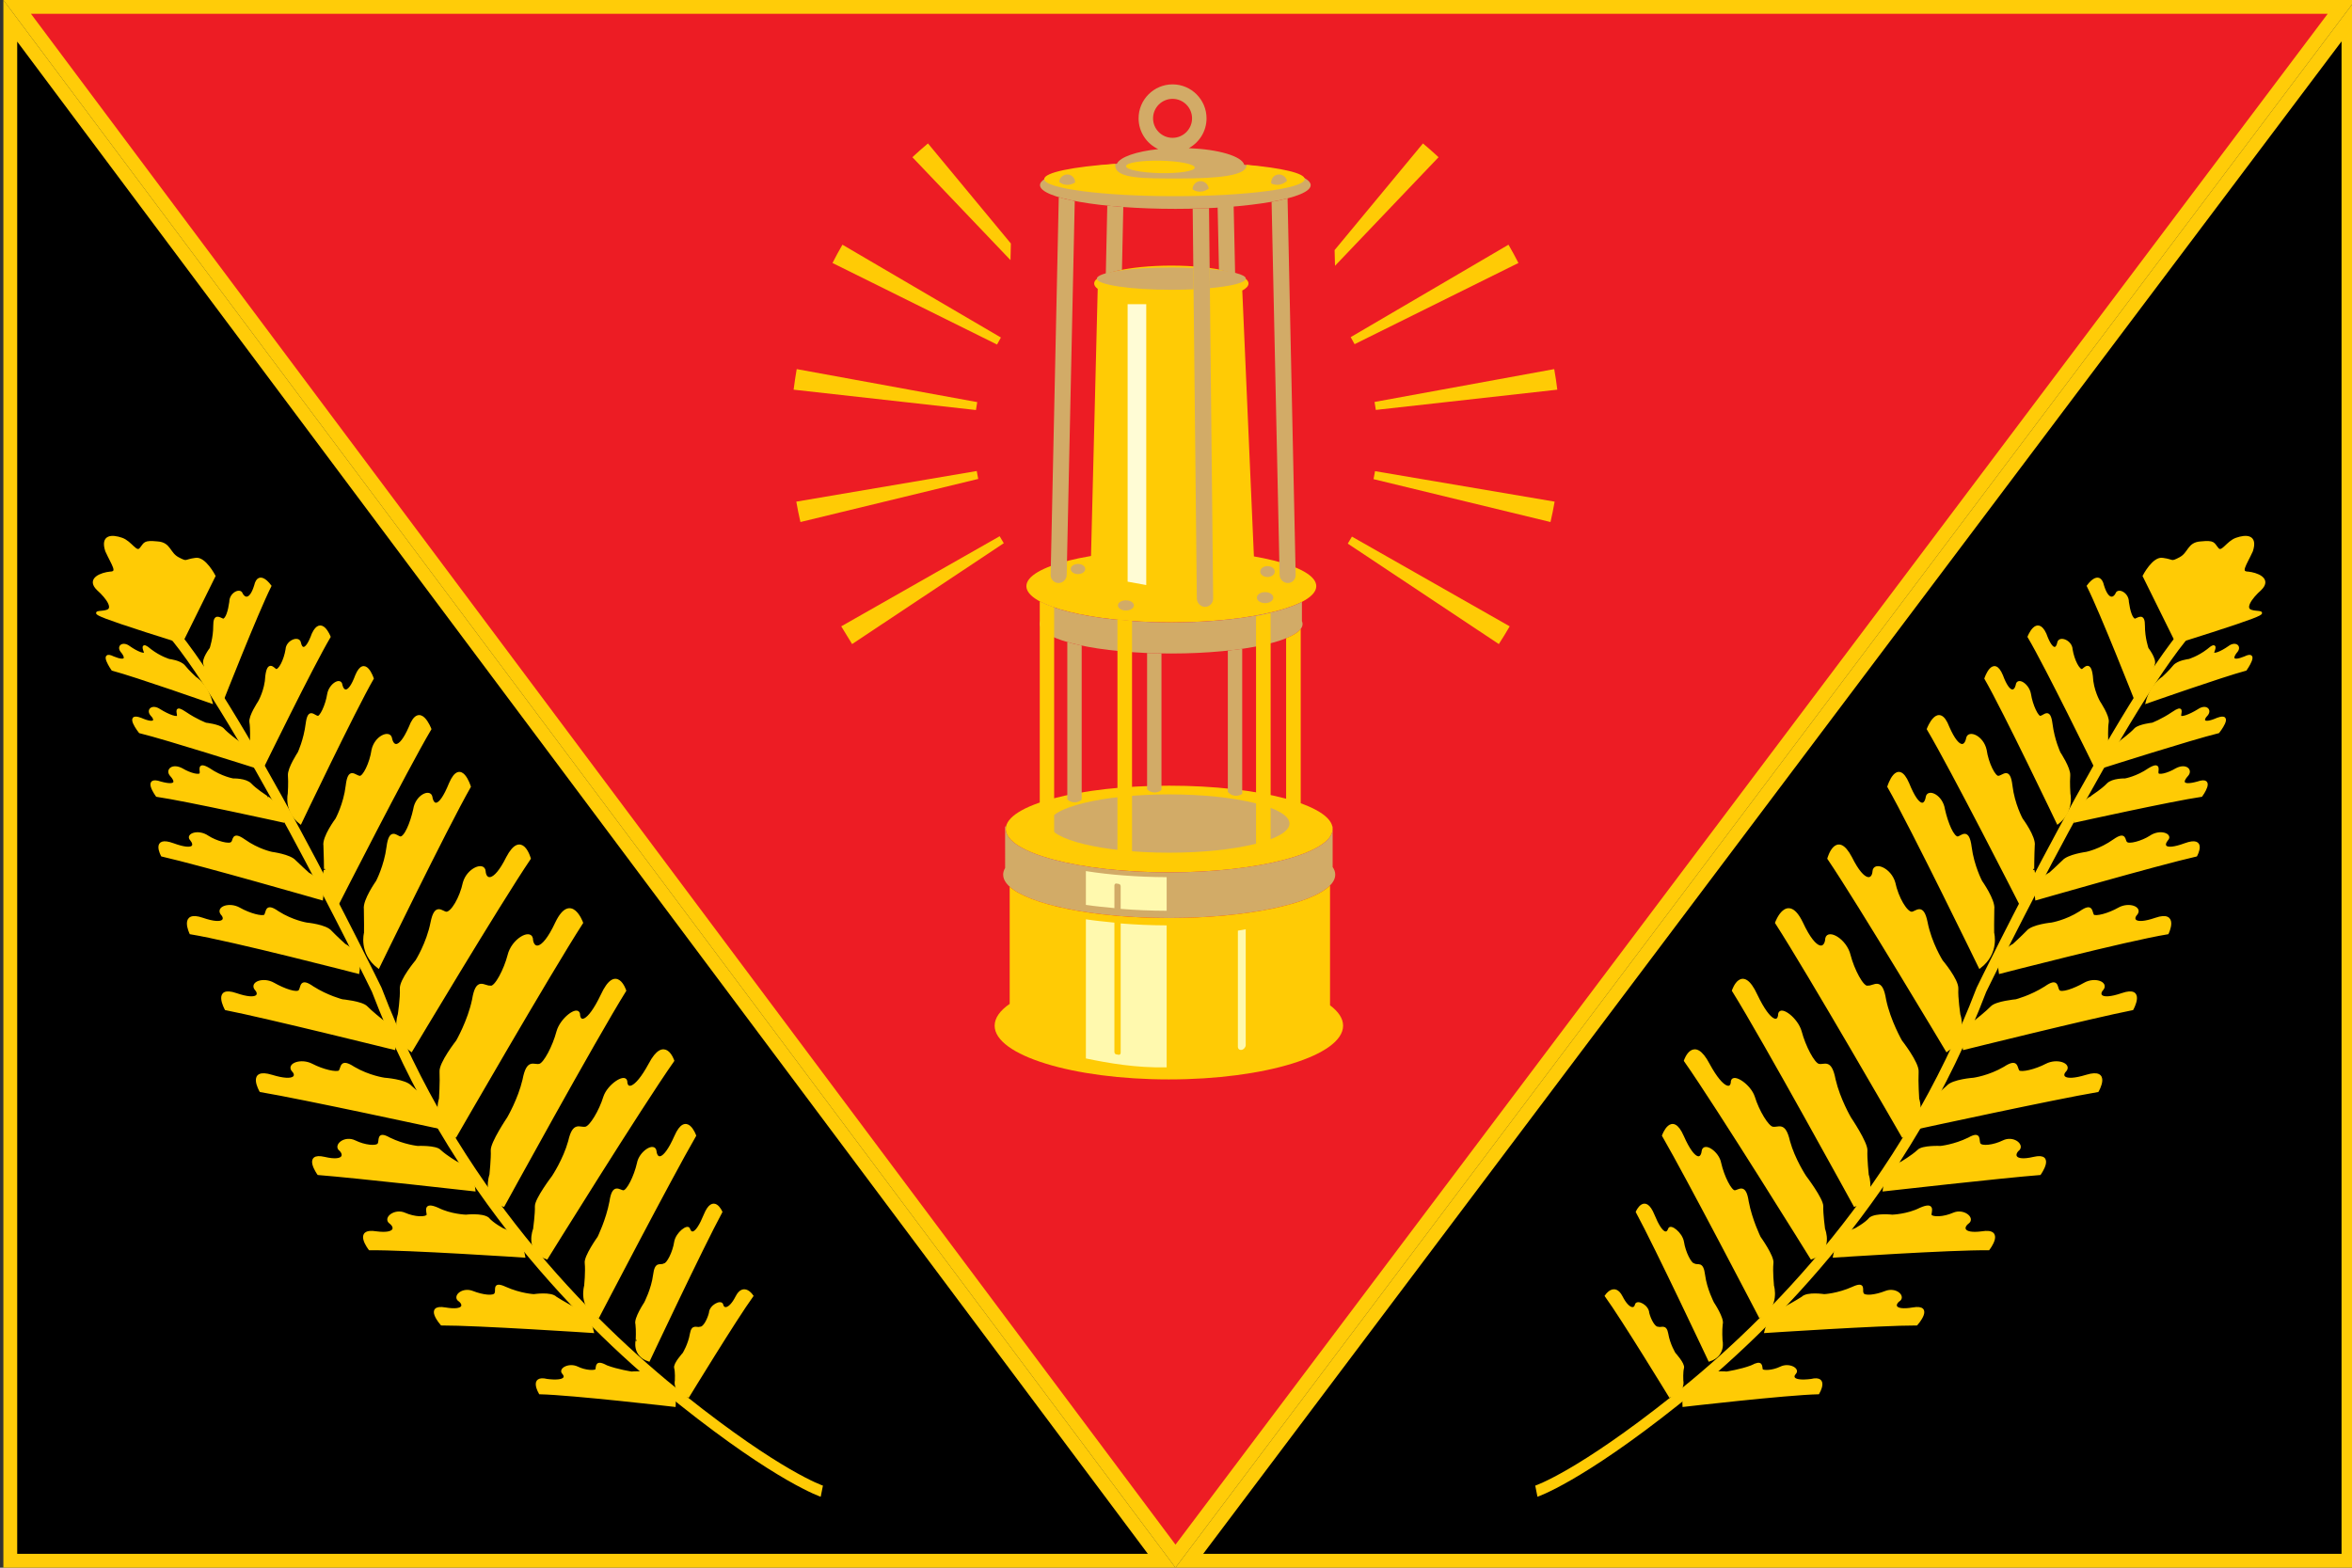 <?xml version="1.0" encoding="utf-8"?>
<!-- Generator: Adobe Illustrator 15.1.0, SVG Export Plug-In . SVG Version: 6.00 Build 0)  -->
<!DOCTYPE svg PUBLIC "-//W3C//DTD SVG 1.1//EN" "http://www.w3.org/Graphics/SVG/1.1/DTD/svg11.dtd">
<svg version="1.1" xmlns="http://www.w3.org/2000/svg" xmlns:xlink="http://www.w3.org/1999/xlink" x="0px" y="0px"
	 width="510.236px" height="340.157px" viewBox="0 0 510.236 340.157" enable-background="new 0 0 510.236 340.157"
	 xml:space="preserve">
<rect x="0" y="0" width="510.236" height="340.157" fill="#333333" stroke="none"/>
<g id="герб">
	<g>
		<polygon fill-rule="evenodd" clip-rule="evenodd" fill="#ED1C24" points="3.728,1.5 507.964,1.5 255.005,337.657 		"/>
		<path fill="#FFCC08" d="M504.958,3L255.009,335.157L6.721,3H504.958 M510.97,0H0.733l254.268,340.157L510.97,0L510.97,0z"/>
	</g>
	<g>
		<polygon fill-rule="evenodd" clip-rule="evenodd" points="2.233,338.657 2.233,4.512 252.007,338.657 		"/>
		<path fill="#FFCC08" d="M3.733,9.024l245.279,328.133H3.733V9.024 M0.733,0v340.157h254.268L0.733,0L0.733,0z"/>
	</g>
	<g>
		<polygon fill-rule="evenodd" clip-rule="evenodd" points="258.007,338.657 509.47,4.488 509.47,338.657 		"/>
		<path fill="#FFCC08" d="M507.97,8.976v328.181H261.013L507.97,8.976 M510.97,0L255.001,340.157H510.97V0L510.97,0z"/>
	</g>
</g>
<g id="листики">
	<g>
		
			<path fill-rule="evenodd" clip-rule="evenodd" fill="#FFCB05" stroke="#FFCB05" stroke-width="0.504" stroke-miterlimit="22.926" d="
			M48.229,152.004c0,0,7.457-18.984,10.394-24.865c0,0-2.453-3.472-3.244-0.043c-1.061,3.457-2.415,2.85-2.962,1.788
			c-0.277-1.088-2.434-0.125-2.425,1.735c-0.258,1.885-0.787,3.798-1.597,3.88c-0.813-0.29-1.901-1.296-1.886,1.309
			c0.016,2.603-0.781,4.915-0.781,4.915s-1.877,2.423-1.331,3.483c0.278,1.088,0.562,3.292,0.562,3.292
			S44.704,150.128,48.229,152.004L48.229,152.004z"/>
		
			<path fill-rule="evenodd" clip-rule="evenodd" fill="#FFCB05" stroke="#FFCB05" stroke-width="0.504" stroke-miterlimit="22.926" d="
			M45.859,152.396c0,0-16.361-5.748-21.464-7.113c0,0-2.88-4.123,0.197-2.613c2.986,1.229,2.831-0.06,1.962-1.152
			c-1.168-1.216,0.078-2.172,1.454-1.117c1.675,1.18,3.465,1.917,3.494,1.192c-0.184-0.564-1.025-2.38,1.129-0.515
			c2.065,1.583,4.063,2.161,4.063,2.161s2.415,0.258,3.284,1.351c0.872,1.094,2.337,2.432,2.337,2.432
			S44.885,148.567,45.859,152.396L45.859,152.396z"/>
		
			<path fill-rule="evenodd" clip-rule="evenodd" fill="#FFCB05" stroke="#FFCB05" stroke-width="0.504" stroke-miterlimit="22.926" d="
			M57.031,166.381c0,0,10.573-21.66,14.439-28.21c0,0-1.766-4.528-3.585-0.61c-1.559,4.309-2.625,3.19-2.852,1.905
			c-0.228-1.286-2.764-0.334-2.835,1.457c-0.369,2.294-1.576,4.757-2.397,4.478c-0.542-0.335-1.592-1.899-1.994,1.289
			c-0.124,3.133-1.61,5.652-1.61,5.652s-2.064,3.077-1.838,4.365c0.226,1.285,0.12,3.972,0.12,3.972S53.798,163.923,57.031,166.381
			L57.031,166.381z"/>
		
			<path fill-rule="evenodd" clip-rule="evenodd" fill="#FFCB05" stroke="#FFCB05" stroke-width="0.504" stroke-miterlimit="22.926" d="
			M65.175,178.583c0,0,11.63-24.38,15.657-31.368c0,0-1.684-5.041-3.534-0.608c-1.623,4.37-2.91,3.543-3.261,2.068
			c-0.124-1.539-2.449-0.12-2.807,1.941c-0.383,2.461-1.675,5.171-2.331,4.956c-0.884-0.152-1.891-1.841-2.326,1.42
			c-0.462,3.659-1.752,6.37-1.752,6.37s-2.229,3.354-2.106,4.894c0.124,1.537-0.03,3.937-0.03,3.937S61.77,175.977,65.175,178.583
			L65.175,178.583z"/>
		
			<path fill-rule="evenodd" clip-rule="evenodd" fill="#FFCB05" stroke="#FFCB05" stroke-width="0.504" stroke-miterlimit="22.926" d="
			M73.376,195.947c0,0,14.725-28.938,19.95-37.761c0,0-2.271-6.001-4.41-0.356c-2.337,5.311-3.813,4.154-4.136,2.295
			c-0.349-1.464-3.307-0.27-3.937,2.629c-0.406,2.838-1.938,5.98-2.815,5.83c-1.102-0.09-2.302-2.101-2.784,1.927
			c-0.481,4.025-2.24,7.231-2.24,7.231s-2.912,3.909-2.589,5.768c0.098,1.922,0.119,5.031,0.119,5.031S69.123,193.21,73.376,195.947
			L73.376,195.947z"/>
		
			<path fill-rule="evenodd" clip-rule="evenodd" fill="#FFCB05" stroke="#FFCB05" stroke-width="0.504" stroke-miterlimit="22.926" d="
			M82.088,209.873c0,0,14.577-29.999,19.804-39.187c0,0-1.892-6.167-4.252-0.659c-2.394,5.915-3.811,4.769-4.095,2.87
			c-0.315-1.492-3.214-0.188-3.654,2.731c-0.66,2.989-1.982,6.186-3.055,6.123c-0.85-0.133-2.205-2.094-2.739,2.049
			c-0.534,4.142-2.298,7.477-2.298,7.477s-2.896,4.086-2.613,5.984c0.063,1.97,0.032,5.159,0.032,5.159
			S78.021,206.771,82.088,209.873L82.088,209.873z"/>
		
			<path fill-rule="evenodd" clip-rule="evenodd" fill="#FFCB05" stroke="#FFCB05" stroke-width="0.504" stroke-miterlimit="22.926" d="
			M89.23,227.983c0,0,19.11-32.02,25.671-41.705c0,0-1.715-6.151-4.861-0.175c-2.934,5.916-4.814,4.891-4.932,2.971
			c-0.116-1.92-3.586-0.538-4.444,2.441c-0.707,3.325-2.631,6.609-3.847,6.566c-1.004-0.104-2.334-2.067-3.167,2.077
			c-0.894,4.552-3.305,8.364-3.305,8.364s-3.476,4.118-3.358,6.037c0.116,1.922-0.441,5.597-0.441,5.597
			S84.801,224.951,89.23,227.983L89.23,227.983z"/>
		
			<path fill-rule="evenodd" clip-rule="evenodd" fill="#FFCB05" stroke="#FFCB05" stroke-width="0.504" stroke-miterlimit="22.926" d="
			M98.834,246.531c0,0,20.333-35.332,27.409-46.309c0,0-2.363-6.531-5.534-0.009c-3.219,6.925-5.243,5.694-5.357,3.413
			c-0.374-1.806-4.188,0.297-4.998,3.675c-0.758,2.973-2.855,7.188-3.994,6.81c-1.397,0.099-2.91-2.085-3.708,2.837
			c-0.958,4.592-3.467,8.95-3.467,8.95s-3.748,4.787-3.583,6.664c0.116,2.282-0.122,5.848-0.122,5.848
			S93.647,243.691,98.834,246.531L98.834,246.531z"/>
		
			<path fill-rule="evenodd" clip-rule="evenodd" fill="#FFCB05" stroke="#FFCB05" stroke-width="0.504" stroke-miterlimit="22.926" d="
			M109.236,261.585c0,0,19.645-35.855,26.363-46.646c0,0-1.901-5.807-5.041,1.008c-3.083,6.443-4.948,6.08-4.985,4.051
			c-0.282-1.555-3.823,1.035-4.604,3.848c-0.839,3.184-2.817,6.981-3.901,7.225c-1.275,0.345-2.586-1.34-3.464,3.229
			c-1.01,4.302-3.37,8.307-3.37,8.307s-3.616,5.361-3.521,7.021c0.094,1.655-0.288,5.277-0.288,5.277
			S104.598,259.986,109.236,261.585L109.236,261.585z"/>
		
			<path fill-rule="evenodd" clip-rule="evenodd" fill="#FFCB05" stroke="#FFCB05" stroke-width="0.504" stroke-miterlimit="22.926" d="
			M129.8,285.688c0,0,15.65-30.089,20.969-39.287c0,0-1.864-5.234-4.239,0.185c-2.604,5.885-4.169,5.012-4.356,3.221
			c-0.19-1.793-3.323,0.195-3.747,2.602c-0.651,2.872-2.259,6.121-3.175,6.112c-0.917-0.012-2.213-1.736-2.791,2.224
			c-0.768,4.037-2.604,7.751-2.604,7.751s-2.983,4.169-2.757,5.572c0.19,1.791-0.119,4.9-0.119,4.9S125.6,283.62,129.8,285.688
			L129.8,285.688z"/>
		
			<path fill-rule="evenodd" clip-rule="evenodd" fill="#FFCB05" stroke="#FFCB05" stroke-width="0.504" stroke-miterlimit="22.926" d="
			M140.753,295.169c0,0,11.561-24.553,15.7-32.207c0,0-1.682-3.895-3.554,0.688c-1.875,4.584-3.029,4.216-3.439,3.062
			c-0.188-0.937-2.622,0.84-2.954,2.777c-0.351,2.298-1.649,4.802-2.358,4.867c-0.965,0.566-1.842-0.663-2.229,2.354
			c-0.386,3.015-1.945,6.02-1.945,6.02s-2.285,3.429-1.873,4.583c0.169,1.295,0.06,3.451,0.06,3.451S137.29,294.06,140.753,295.169
			L140.753,295.169z"/>
		
			<path fill-rule="evenodd" clip-rule="evenodd" fill="#FFCB05" stroke="#FFCB05" stroke-width="0.504" stroke-miterlimit="22.926" d="
			M149.312,302.988c0,0,10.286-16.86,13.873-21.81c0,0-1.843-2.788-3.377,0.22c-1.536,3.009-2.933,2.863-3.162,1.698
			c-0.243-0.847-2.537,0.243-2.606,1.82c-0.34,1.359-1.265,3.226-2.106,3.202c-0.854,0.292-1.653-0.677-2.021,1.313
			c-0.382,2.303-1.591,4.269-1.591,4.269s-2.064,2.257-1.821,3.105c0.242,0.849,0.159,2.74,0.159,2.74
			S145.989,301.948,149.312,302.988L149.312,302.988z"/>
		
			<path fill-rule="evenodd" clip-rule="evenodd" fill="#FFCB05" stroke="#FFCB05" stroke-width="0.504" stroke-miterlimit="22.926" d="
			M55.104,166.304c0,0-18.879-6.011-24.777-7.459c0,0-3.264-4.138,0.177-2.865c3.542,1.556,3.288-0.004,2.4-0.82
			c-0.988-1.098,0.134-2.148,1.71-1.076c1.92,1.2,3.986,1.963,4.03,1.247c0.046-0.714-0.799-2.247,1.566-0.64
			s4.432,2.371,4.432,2.371s2.798,0.305,3.687,1.121c0.988,1.099,3.009,2.578,3.009,2.578S53.947,162.214,55.104,166.304
			L55.104,166.304z"/>
		
			<path fill-rule="evenodd" clip-rule="evenodd" fill="#FFCB05" stroke="#FFCB05" stroke-width="0.504" stroke-miterlimit="22.926" d="
			M61.382,178.214c0,0-20.831-4.606-27.363-5.567c0,0-3.042-4.156,0.84-2.814c3.79,1.039,3.312-0.478,2.267-1.595
			c-1.046-1.116,0.274-2.415,2.359-1.29c1.706,1.022,3.979,1.646,4.07,0.839c0.188-0.501-0.766-2.423,1.794-0.891
			c2.657,1.835,5.212,2.262,5.212,2.262s2.744-0.078,3.789,1.037c1.044,1.117,3.226,2.546,3.226,2.546S60.42,174.074,61.382,178.214
			L61.382,178.214z"/>
		
			<path fill-rule="evenodd" clip-rule="evenodd" fill="#FFCB05" stroke="#FFCB05" stroke-width="0.504" stroke-miterlimit="22.926" d="
			M69.832,195.08c0,0-26.13-7.522-34.681-9.474c0,0-2.229-4.102,2.431-2.396c4.659,1.705,4.913,0.188,3.857-1.068
			c-0.979-0.978,1.486-2.059,3.647-0.585c1.714,1.124,4.739,1.982,5.236,1.297c0.575-0.41,0.012-2.35,2.624-0.527
			c3.06,2.175,6.006,2.758,6.006,2.758s3.969,0.522,5.028,1.777c0.979,0.979,2.852,2.656,2.852,2.656S70.469,191.283,69.832,195.08
			L69.832,195.08z"/>
		
			<path fill-rule="evenodd" clip-rule="evenodd" fill="#FFCB05" stroke="#FFCB05" stroke-width="0.504" stroke-miterlimit="22.926" d="
			M77.713,211.039c0,0-27.449-7.112-36.369-8.567c0,0-2.309-4.77,2.574-3.095c4.883,1.676,5.2-0.029,4.196-1.072
			c-1.08-1.348,1.64-2.368,3.809-1.136c2.17,1.231,4.959,1.98,5.583,1.497c0.547-0.791,0.09-2.621,2.798-0.717
			c3.097,1.97,6.199,2.477,6.199,2.477s4.191,0.391,5.271,1.738c1.004,1.043,2.938,2.822,2.938,2.822S78.508,206.776,77.713,211.039
			L77.713,211.039z"/>
		
			<path fill-rule="evenodd" clip-rule="evenodd" fill="#FFCB05" stroke="#FFCB05" stroke-width="0.504" stroke-miterlimit="22.926" d="
			M85.533,227.555c0,0-27.801-6.896-36.546-8.613c0,0-2.734-4.919,2.225-3.218c4.961,1.699,5.284-0.039,4.264-1.098
			c-1.097-1.372,1.669-2.414,3.87-1.164c2.202,1.254,5.113,2.323,5.67,1.518c0.557-0.805,0.093-2.67,2.843-0.731
			c3.145,2.002,6.373,2.824,6.373,2.824s4.257,0.392,5.275,1.452s3.375,2.934,3.375,2.934S86.344,223.213,85.533,227.555
			L85.533,227.555z"/>
		
			<path fill-rule="evenodd" clip-rule="evenodd" fill="#FFCB05" stroke="#FFCB05" stroke-width="0.504" stroke-miterlimit="22.926" d="
			M95.359,244.692c0,0-29.54-6.415-38.839-7.98c0,0-2.833-4.87,2.429-3.257c5.262,1.612,5.638-0.13,4.567-1.171
			c-1.146-1.354,1.82-2.444,4.148-1.23c2.328,1.215,5.339,1.923,6.022,1.419c0.607-0.814,0.146-2.671,3.046-0.781
			c3.32,1.947,6.673,2.404,6.673,2.404s4.533,0.318,5.683,1.67c1.067,1.043,3.55,2.876,3.55,2.876S96.3,240.335,95.359,244.692
			L95.359,244.692z"/>
		
			<path fill-rule="evenodd" clip-rule="evenodd" fill="#FFCB05" stroke="#FFCB05" stroke-width="0.504" stroke-miterlimit="22.926" d="
			M102.895,258.247c0,0-25.8-2.908-33.841-3.537c0,0-3.214-4.503,1.344-3.438c4.557,1.065,4.499-0.912,3.235-1.922
			c-0.851-1.003,1.263-2.698,3.349-1.674c2.085,1.022,4.666,1.314,5.158,0.582c0.494-0.733-0.386-2.725,2.332-1.197
			c3.13,1.536,6.121,1.835,6.121,1.835s4.008-0.18,4.859,0.823c1.373,1.26,3.568,2.532,3.568,2.532S102.453,253.546,102.895,258.247
			L102.895,258.247z"/>
		
			<path fill-rule="evenodd" clip-rule="evenodd" fill="#FFCB05" stroke="#FFCB05" stroke-width="0.504" stroke-miterlimit="22.926" d="
			M113.694,272.625c0,0-25.378-1.69-33.505-1.593c0,0-3.449-4.406,1.451-3.606c4.376,0.572,4.301-1.197,3-2.152
			c-1.3-0.956,1.025-2.828,3.126-1.905c2.101,0.921,4.626,1.065,5.05,0.288c0.026-0.76-0.974-2.741,2.176-1.357
			c2.75,1.397,6.076,1.508,6.076,1.508s3.475-0.402,4.775,0.554c1.025,1.221,3.25,2.391,3.25,2.391S112.919,267.852,113.694,272.625
			L113.694,272.625z"/>
		
			<path fill-rule="evenodd" clip-rule="evenodd" fill="#FFCB05" stroke="#FFCB05" stroke-width="0.504" stroke-miterlimit="22.926" d="
			M128.588,288.983c0,0-25.152-1.66-32.792-1.635c0,0-3.682-4.168,0.795-3.411c4.479,0.756,4.218-1.041,2.902-1.9
			c-0.921-0.873,0.927-2.513,3.033-1.679c2.104,0.833,4.737,1.198,5.003,0.287c0.396-0.688-0.653-2.461,2.11-1.197
			c3.29,1.473,6.188,1.604,6.188,1.604s3.688-0.572,4.74,0.521c1.314,0.86,3.683,2.137,3.683,2.137S127.543,284.505,128.588,288.983
			L128.588,288.983z"/>
		
			<path fill-rule="evenodd" clip-rule="evenodd" fill="#FFCB05" stroke="#FFCB05" stroke-width="0.504" stroke-miterlimit="22.926" d="
			M146.334,305.011c0,0-22.2-2.566-29.209-2.732c0,0-2.214-3.727,1.56-2.82c4.141,0.506,4.235-0.718,3.466-1.551
			c-0.771-0.834,1.327-2.011,3.098-1.152c1.772,0.858,3.775,0.907,4.142,0.506c0.229-0.811-0.175-2.045,2.232-0.762
			c2.271,0.868,5.41,1.352,5.41,1.352s2.867-0.341,4.139,0.506c0.771,0.835,2.677,2.104,2.677,2.104S146.62,301.345,146.334,305.011
			L146.334,305.011z"/>
		
			<path fill-rule="evenodd" clip-rule="evenodd" fill="#FFCB05" stroke="#FFCB05" stroke-width="0.504" stroke-miterlimit="22.926" d="
			M39.381,139.381l7.119-14.403c0,0-2.114-4.101-4.132-3.675c-2.358,0.312-1.669,0.924-3.72-0.157
			c-2.051-1.083-1.76-3.229-4.464-3.415c-3.048-0.302-2.699,0.194-3.688,1.35c-0.987,1.16-2.058-1.459-4.101-2.163
			c-2.042-0.705-4.407-0.771-3.321,2.6c1.418,3.114,2.805,4.715,0.778,4.766c-1.685,0.167-5.041,1.256-2.624,3.589
			c2.065,1.837,3.808,4.311,1.79,4.741C21.342,133.156,15.232,131.796,39.381,139.381L39.381,139.381z"/>
		<path fill="#FFCB05" d="M35.862,133.783c15.331,15.692,46.789,80.287,46.879,80.474l0.053,0.121
			c8.172,21.433,19.445,39.399,31.275,54.078c11.839,14.688,24.235,26.085,34.641,34.367c20.769,16.531,29.79,19.518,29.816,19.526
			l-0.483,2.417c-0.027-0.011-9.446-3.128-30.563-19.938c-10.537-8.387-23.09-19.928-35.081-34.805
			c-11.985-14.87-23.41-33.074-31.703-54.799c-0.909-1.864-31.525-64.525-46.319-79.669L35.862,133.783L35.862,133.783z"/>
		
			<path fill-rule="evenodd" clip-rule="evenodd" fill="#FFCB05" stroke="#FFCB05" stroke-width="0.504" stroke-miterlimit="22.926" d="
			M118.614,273.006c0,0,20.442-32.963,27.405-42.861c0,0-1.807-5.477-5.095,0.806c-3.225,5.934-5.095,5.545-5.095,3.649
			c-0.26-1.46-3.87,0.864-4.71,3.47c-0.902,2.95-2.966,6.445-4.063,6.644c-1.29,0.288-2.581-1.32-3.546,2.925
			c-1.098,3.99-3.546,7.665-3.546,7.665s-3.74,4.914-3.676,6.463c0.065,1.552-0.387,4.923-0.387,4.923
			S113.969,271.388,118.614,273.006L118.614,273.006z"/>
	</g>
	<g>
		
			<path fill-rule="evenodd" clip-rule="evenodd" fill="#FFCB05" stroke="#FFCB05" stroke-width="0.504" stroke-miterlimit="22.926" d="
			M463.346,152.004c0,0-7.457-18.984-10.394-24.865c0,0,2.453-3.472,3.244-0.043c1.061,3.457,2.415,2.85,2.962,1.788
			c0.277-1.088,2.434-0.125,2.425,1.735c0.258,1.885,0.787,3.798,1.597,3.88c0.813-0.29,1.901-1.296,1.886,1.309
			c-0.016,2.603,0.781,4.915,0.781,4.915s1.877,2.423,1.331,3.483c-0.278,1.088-0.562,3.292-0.562,3.292
			S466.87,150.128,463.346,152.004L463.346,152.004z"/>
		
			<path fill-rule="evenodd" clip-rule="evenodd" fill="#FFCB05" stroke="#FFCB05" stroke-width="0.504" stroke-miterlimit="22.926" d="
			M465.715,152.396c0,0,16.36-5.748,21.464-7.113c0,0,2.88-4.123-0.197-2.613c-2.985,1.229-2.831-0.06-1.962-1.152
			c1.169-1.216-0.078-2.172-1.453-1.117c-1.676,1.18-3.466,1.917-3.494,1.192c0.184-0.564,1.025-2.38-1.13-0.515
			c-2.064,1.583-4.063,2.161-4.063,2.161s-2.415,0.258-3.284,1.351c-0.872,1.094-2.337,2.432-2.337,2.432
			S466.689,148.567,465.715,152.396L465.715,152.396z"/>
		
			<path fill-rule="evenodd" clip-rule="evenodd" fill="#FFCB05" stroke="#FFCB05" stroke-width="0.504" stroke-miterlimit="22.926" d="
			M454.543,166.381c0,0-10.573-21.66-14.439-28.21c0,0,1.766-4.528,3.585-0.61c1.559,4.309,2.625,3.19,2.852,1.905
			c0.228-1.286,2.764-0.334,2.835,1.457c0.369,2.294,1.576,4.757,2.397,4.478c0.542-0.335,1.592-1.899,1.994,1.289
			c0.124,3.133,1.61,5.652,1.61,5.652s2.064,3.077,1.838,4.365c-0.226,1.285-0.12,3.972-0.12,3.972S457.776,163.923,454.543,166.381
			L454.543,166.381z"/>
		
			<path fill-rule="evenodd" clip-rule="evenodd" fill="#FFCB05" stroke="#FFCB05" stroke-width="0.504" stroke-miterlimit="22.926" d="
			M446.399,178.583c0,0-11.63-24.38-15.657-31.368c0,0,1.684-5.041,3.534-0.608c1.623,4.37,2.91,3.543,3.261,2.068
			c0.124-1.539,2.449-0.12,2.807,1.941c0.383,2.461,1.675,5.171,2.331,4.956c0.884-0.152,1.891-1.841,2.326,1.42
			c0.462,3.659,1.752,6.37,1.752,6.37s2.229,3.354,2.106,4.894c-0.124,1.537,0.03,3.937,0.03,3.937S449.805,175.977,446.399,178.583
			L446.399,178.583z"/>
		
			<path fill-rule="evenodd" clip-rule="evenodd" fill="#FFCB05" stroke="#FFCB05" stroke-width="0.504" stroke-miterlimit="22.926" d="
			M438.198,195.947c0,0-14.725-28.938-19.95-37.761c0,0,2.271-6.001,4.41-0.356c2.337,5.311,3.813,4.154,4.136,2.295
			c0.349-1.464,3.307-0.27,3.937,2.629c0.406,2.838,1.938,5.98,2.815,5.83c1.102-0.09,2.302-2.101,2.784,1.927
			c0.481,4.025,2.24,7.231,2.24,7.231s2.912,3.909,2.589,5.768c-0.098,1.922-0.119,5.031-0.119,5.031
			S442.451,193.21,438.198,195.947L438.198,195.947z"/>
		
			<path fill-rule="evenodd" clip-rule="evenodd" fill="#FFCB05" stroke="#FFCB05" stroke-width="0.504" stroke-miterlimit="22.926" d="
			M429.486,209.873c0,0-14.577-29.999-19.804-39.187c0,0,1.892-6.167,4.252-0.659c2.394,5.915,3.811,4.769,4.095,2.87
			c0.315-1.492,3.214-0.188,3.654,2.731c0.66,2.989,1.982,6.186,3.055,6.123c0.85-0.133,2.205-2.094,2.739,2.049
			c0.534,4.142,2.298,7.477,2.298,7.477s2.896,4.086,2.613,5.984c-0.063,1.97-0.032,5.159-0.032,5.159
			S433.553,206.771,429.486,209.873L429.486,209.873z"/>
		
			<path fill-rule="evenodd" clip-rule="evenodd" fill="#FFCB05" stroke="#FFCB05" stroke-width="0.504" stroke-miterlimit="22.926" d="
			M422.344,227.983c0,0-19.11-32.02-25.671-41.705c0,0,1.715-6.151,4.861-0.175c2.934,5.916,4.814,4.891,4.932,2.971
			c0.116-1.92,3.586-0.538,4.444,2.441c0.707,3.325,2.631,6.609,3.847,6.566c1.004-0.104,2.334-2.067,3.167,2.077
			c0.894,4.552,3.305,8.364,3.305,8.364s3.476,4.118,3.358,6.037c-0.116,1.922,0.441,5.597,0.441,5.597
			S426.773,224.951,422.344,227.983L422.344,227.983z"/>
		
			<path fill-rule="evenodd" clip-rule="evenodd" fill="#FFCB05" stroke="#FFCB05" stroke-width="0.504" stroke-miterlimit="22.926" d="
			M412.74,246.531c0,0-20.333-35.332-27.409-46.309c0,0,2.363-6.531,5.534-0.009c3.219,6.925,5.243,5.694,5.357,3.413
			c0.374-1.806,4.188,0.297,4.998,3.675c0.758,2.973,2.855,7.188,3.994,6.81c1.397,0.099,2.91-2.085,3.708,2.837
			c0.958,4.592,3.467,8.95,3.467,8.95s3.748,4.787,3.583,6.664c-0.116,2.282,0.122,5.848,0.122,5.848
			S417.927,243.691,412.74,246.531L412.74,246.531z"/>
		
			<path fill-rule="evenodd" clip-rule="evenodd" fill="#FFCB05" stroke="#FFCB05" stroke-width="0.504" stroke-miterlimit="22.926" d="
			M402.338,261.585c0,0-19.645-35.855-26.363-46.646c0,0,1.901-5.807,5.041,1.008c3.083,6.443,4.948,6.08,4.985,4.051
			c0.282-1.555,3.823,1.035,4.604,3.848c0.839,3.184,2.817,6.981,3.901,7.225c1.275,0.345,2.586-1.34,3.464,3.229
			c1.01,4.302,3.37,8.307,3.37,8.307s3.616,5.361,3.521,7.021c-0.094,1.655,0.288,5.277,0.288,5.277
			S406.977,259.986,402.338,261.585L402.338,261.585z"/>
		
			<path fill-rule="evenodd" clip-rule="evenodd" fill="#FFCB05" stroke="#FFCB05" stroke-width="0.504" stroke-miterlimit="22.926" d="
			M381.774,285.688c0,0-15.65-30.089-20.969-39.287c0,0,1.864-5.234,4.239,0.185c2.604,5.885,4.169,5.012,4.356,3.221
			c0.19-1.793,3.323,0.195,3.747,2.602c0.651,2.872,2.259,6.121,3.175,6.112c0.917-0.012,2.213-1.736,2.791,2.224
			c0.768,4.037,2.604,7.751,2.604,7.751s2.983,4.169,2.757,5.572c-0.19,1.791,0.119,4.9,0.119,4.9S385.975,283.62,381.774,285.688
			L381.774,285.688z"/>
		
			<path fill-rule="evenodd" clip-rule="evenodd" fill="#FFCB05" stroke="#FFCB05" stroke-width="0.504" stroke-miterlimit="22.926" d="
			M370.821,295.169c0,0-11.561-24.553-15.7-32.207c0,0,1.682-3.895,3.554,0.688c1.875,4.584,3.029,4.216,3.439,3.062
			c0.188-0.937,2.622,0.84,2.954,2.777c0.351,2.298,1.649,4.802,2.358,4.867c0.965,0.566,1.842-0.663,2.229,2.354
			c0.386,3.015,1.945,6.02,1.945,6.02s2.285,3.429,1.873,4.583c-0.169,1.295-0.06,3.451-0.06,3.451S374.284,294.06,370.821,295.169
			L370.821,295.169z"/>
		
			<path fill-rule="evenodd" clip-rule="evenodd" fill="#FFCB05" stroke="#FFCB05" stroke-width="0.504" stroke-miterlimit="22.926" d="
			M362.263,302.988c0,0-10.286-16.86-13.873-21.81c0,0,1.843-2.788,3.377,0.22c1.536,3.009,2.933,2.863,3.162,1.698
			c0.243-0.847,2.537,0.243,2.606,1.82c0.34,1.359,1.265,3.226,2.106,3.202c0.854,0.292,1.653-0.677,2.021,1.313
			c0.382,2.303,1.591,4.269,1.591,4.269s2.064,2.257,1.821,3.105c-0.242,0.849-0.159,2.74-0.159,2.74
			S365.585,301.948,362.263,302.988L362.263,302.988z"/>
		
			<path fill-rule="evenodd" clip-rule="evenodd" fill="#FFCB05" stroke="#FFCB05" stroke-width="0.504" stroke-miterlimit="22.926" d="
			M456.471,166.304c0,0,18.879-6.011,24.776-7.459c0,0,3.265-4.138-0.177-2.865c-3.542,1.556-3.288-0.004-2.4-0.82
			c0.988-1.098-0.134-2.148-1.71-1.076c-1.92,1.2-3.986,1.963-4.03,1.247c-0.046-0.714,0.799-2.247-1.566-0.64
			s-4.432,2.371-4.432,2.371s-2.798,0.305-3.687,1.121c-0.988,1.099-3.009,2.578-3.009,2.578S457.627,162.214,456.471,166.304
			L456.471,166.304z"/>
		
			<path fill-rule="evenodd" clip-rule="evenodd" fill="#FFCB05" stroke="#FFCB05" stroke-width="0.504" stroke-miterlimit="22.926" d="
			M450.192,178.214c0,0,20.831-4.606,27.363-5.567c0,0,3.041-4.156-0.841-2.814c-3.789,1.039-3.312-0.478-2.267-1.595
			c1.046-1.116-0.274-2.415-2.359-1.29c-1.706,1.022-3.979,1.646-4.07,0.839c-0.188-0.501,0.766-2.423-1.794-0.891
			c-2.657,1.835-5.212,2.262-5.212,2.262s-2.744-0.078-3.789,1.037c-1.044,1.117-3.226,2.546-3.226,2.546
			S451.154,174.074,450.192,178.214L450.192,178.214z"/>
		
			<path fill-rule="evenodd" clip-rule="evenodd" fill="#FFCB05" stroke="#FFCB05" stroke-width="0.504" stroke-miterlimit="22.926" d="
			M441.742,195.08c0,0,26.13-7.522,34.681-9.474c0,0,2.229-4.102-2.431-2.396c-4.659,1.705-4.913,0.188-3.857-1.068
			c0.979-0.978-1.486-2.059-3.647-0.585c-1.714,1.124-4.739,1.982-5.236,1.297c-0.575-0.41-0.012-2.35-2.624-0.527
			c-3.06,2.175-6.006,2.758-6.006,2.758s-3.969,0.522-5.028,1.777c-0.979,0.979-2.852,2.656-2.852,2.656
			S441.105,191.283,441.742,195.08L441.742,195.08z"/>
		
			<path fill-rule="evenodd" clip-rule="evenodd" fill="#FFCB05" stroke="#FFCB05" stroke-width="0.504" stroke-miterlimit="22.926" d="
			M433.861,211.039c0,0,27.449-7.112,36.369-8.567c0,0,2.309-4.77-2.574-3.095c-4.883,1.676-5.2-0.029-4.196-1.072
			c1.08-1.348-1.64-2.368-3.809-1.136c-2.17,1.231-4.959,1.98-5.583,1.497c-0.547-0.791-0.09-2.621-2.798-0.717
			c-3.097,1.97-6.199,2.477-6.199,2.477s-4.191,0.391-5.271,1.738c-1.004,1.043-2.938,2.822-2.938,2.822
			S433.066,206.776,433.861,211.039L433.861,211.039z"/>
		
			<path fill-rule="evenodd" clip-rule="evenodd" fill="#FFCB05" stroke="#FFCB05" stroke-width="0.504" stroke-miterlimit="22.926" d="
			M426.041,227.555c0,0,27.801-6.896,36.546-8.613c0,0,2.734-4.919-2.225-3.218c-4.961,1.699-5.284-0.039-4.264-1.098
			c1.097-1.372-1.669-2.414-3.87-1.164c-2.202,1.254-5.113,2.323-5.67,1.518c-0.557-0.805-0.093-2.67-2.843-0.731
			c-3.145,2.002-6.373,2.824-6.373,2.824s-4.257,0.392-5.275,1.452s-3.375,2.934-3.375,2.934S425.23,223.213,426.041,227.555
			L426.041,227.555z"/>
		
			<path fill-rule="evenodd" clip-rule="evenodd" fill="#FFCB05" stroke="#FFCB05" stroke-width="0.504" stroke-miterlimit="22.926" d="
			M416.215,244.692c0,0,29.54-6.415,38.839-7.98c0,0,2.833-4.87-2.429-3.257c-5.262,1.612-5.638-0.13-4.567-1.171
			c1.146-1.354-1.82-2.444-4.148-1.23c-2.328,1.215-5.339,1.923-6.022,1.419c-0.607-0.814-0.146-2.671-3.046-0.781
			c-3.32,1.947-6.673,2.404-6.673,2.404s-4.533,0.318-5.683,1.67c-1.067,1.043-3.55,2.876-3.55,2.876
			S415.274,240.335,416.215,244.692L416.215,244.692z"/>
		
			<path fill-rule="evenodd" clip-rule="evenodd" fill="#FFCB05" stroke="#FFCB05" stroke-width="0.504" stroke-miterlimit="22.926" d="
			M408.68,258.247c0,0,25.8-2.908,33.841-3.537c0,0,3.214-4.503-1.344-3.438c-4.557,1.065-4.499-0.912-3.235-1.922
			c0.851-1.003-1.263-2.698-3.349-1.674c-2.085,1.022-4.666,1.314-5.158,0.582c-0.494-0.733,0.386-2.725-2.332-1.197
			c-3.13,1.536-6.121,1.835-6.121,1.835s-4.008-0.18-4.859,0.823c-1.373,1.26-3.568,2.532-3.568,2.532
			S409.121,253.546,408.68,258.247L408.68,258.247z"/>
		
			<path fill-rule="evenodd" clip-rule="evenodd" fill="#FFCB05" stroke="#FFCB05" stroke-width="0.504" stroke-miterlimit="22.926" d="
			M397.88,272.625c0,0,25.378-1.69,33.505-1.593c0,0,3.449-4.406-1.451-3.606c-4.376,0.572-4.301-1.197-3-2.152
			c1.3-0.956-1.025-2.828-3.126-1.905c-2.101,0.921-4.626,1.065-5.05,0.288c-0.026-0.76,0.974-2.741-2.176-1.357
			c-2.75,1.397-6.076,1.508-6.076,1.508s-3.475-0.402-4.775,0.554c-1.025,1.221-3.25,2.391-3.25,2.391
			S398.655,267.852,397.88,272.625L397.88,272.625z"/>
		
			<path fill-rule="evenodd" clip-rule="evenodd" fill="#FFCB05" stroke="#FFCB05" stroke-width="0.504" stroke-miterlimit="22.926" d="
			M382.986,288.983c0,0,25.152-1.66,32.792-1.635c0,0,3.682-4.168-0.795-3.411c-4.479,0.756-4.218-1.041-2.902-1.9
			c0.921-0.873-0.927-2.513-3.033-1.679c-2.104,0.833-4.737,1.198-5.003,0.287c-0.396-0.688,0.653-2.461-2.11-1.197
			c-3.29,1.473-6.188,1.604-6.188,1.604s-3.688-0.572-4.74,0.521c-1.314,0.86-3.683,2.137-3.683,2.137
			S384.031,284.505,382.986,288.983L382.986,288.983z"/>
		
			<path fill-rule="evenodd" clip-rule="evenodd" fill="#FFCB05" stroke="#FFCB05" stroke-width="0.504" stroke-miterlimit="22.926" d="
			M365.24,305.011c0,0,22.2-2.566,29.209-2.732c0,0,2.214-3.727-1.56-2.82c-4.141,0.506-4.235-0.718-3.466-1.551
			c0.771-0.834-1.327-2.011-3.098-1.152c-1.772,0.858-3.775,0.907-4.142,0.506c-0.229-0.811,0.175-2.045-2.232-0.762
			c-2.271,0.868-5.41,1.352-5.41,1.352s-2.867-0.341-4.139,0.506c-0.771,0.835-2.677,2.104-2.677,2.104
			S364.954,301.345,365.24,305.011L365.24,305.011z"/>
		
			<path fill-rule="evenodd" clip-rule="evenodd" fill="#FFCB05" stroke="#FFCB05" stroke-width="0.504" stroke-miterlimit="22.926" d="
			M472.193,139.381l-7.119-14.403c0,0,2.114-4.101,4.132-3.675c2.358,0.312,1.669,0.924,3.72-0.157
			c2.051-1.083,1.76-3.229,4.464-3.415c3.049-0.302,2.699,0.194,3.688,1.35c0.987,1.16,2.058-1.459,4.101-2.163
			c2.041-0.705,4.407-0.771,3.32,2.6c-1.418,3.114-2.805,4.715-0.777,4.766c1.685,0.167,5.04,1.256,2.624,3.589
			c-2.065,1.837-3.809,4.311-1.79,4.741C490.232,133.156,496.342,131.796,472.193,139.381L472.193,139.381z"/>
		<path fill="#FFCB05" d="M475.712,133.783c-15.331,15.692-46.789,80.287-46.879,80.474l-0.053,0.121
			c-8.172,21.433-19.445,39.399-31.275,54.078c-11.839,14.688-24.235,26.085-34.641,34.367
			c-20.769,16.531-29.79,19.518-29.816,19.526l0.483,2.417c0.027-0.011,9.446-3.128,30.563-19.938
			c10.537-8.387,23.09-19.928,35.081-34.805c11.985-14.87,23.41-33.074,31.703-54.799c0.909-1.864,31.525-64.525,46.319-79.669
			L475.712,133.783L475.712,133.783z"/>
		
			<path fill-rule="evenodd" clip-rule="evenodd" fill="#FFCB05" stroke="#FFCB05" stroke-width="0.504" stroke-miterlimit="22.926" d="
			M392.96,273.006c0,0-20.442-32.963-27.405-42.861c0,0,1.807-5.477,5.095,0.806c3.225,5.934,5.095,5.545,5.095,3.649
			c0.26-1.46,3.87,0.864,4.71,3.47c0.902,2.95,2.966,6.445,4.063,6.644c1.29,0.288,2.581-1.32,3.546,2.925
			c1.098,3.99,3.546,7.665,3.546,7.665s3.74,4.914,3.676,6.463c-0.065,1.552,0.387,4.923,0.387,4.923
			S397.605,271.388,392.96,273.006L392.96,273.006z"/>
	</g>
</g>
<g id="Layer_5" display="none">
	
		<path display="inline" fill-rule="evenodd" clip-rule="evenodd" fill="#FFCB05" stroke="#FFCB05" stroke-width="0.504" stroke-miterlimit="22.926" d="
		M467.515,156.273c0,0-6.276-20.065-8.864-26.325c0,0,2.777-3.391,3.339,0.193c0.838,3.631,2.274,3.105,2.916,2.056
		c0.363-1.1,2.51,0.048,2.363,1.959c0.128,1.958,0.532,3.964,1.357,4.109c0.857-0.24,2.05-1.194,1.844,1.482
		c-0.208,2.673,0.442,5.11,0.442,5.11s1.753,2.628,1.114,3.678c-0.365,1.099-0.819,3.344-0.819,3.344
		S471.278,154.604,467.515,156.273L467.515,156.273z"/>
	
		<path display="inline" fill-rule="evenodd" clip-rule="evenodd" fill="#FFCB05" stroke="#FFCB05" stroke-width="0.504" stroke-miterlimit="22.926" d="
		M469.922,156.851c0,0,17.24-4.71,22.59-5.74c0,0,3.264-4.028-0.012-2.701c-3.158,1.044-2.904-0.269-1.933-1.328
		c1.293-1.164,0.081-2.238-1.412-1.256c-1.808,1.091-3.704,1.716-3.68,0.971c0.229-0.567,1.23-2.372-1.122-0.612
		c-2.24,1.476-4.339,1.923-4.339,1.923s-2.502,0.09-3.474,1.149c-0.977,1.06-2.581,2.327-2.581,2.327
		S471.204,152.986,469.922,156.851L469.922,156.851z"/>
	
		<path display="inline" fill-rule="evenodd" clip-rule="evenodd" fill="#FFCB05" stroke="#FFCB05" stroke-width="0.504" stroke-miterlimit="22.926" d="
		M457.41,170.412c0,0-9.283-23.047-12.779-30.064c0,0,2.147-4.524,3.731-0.363c1.286,4.544,2.467,3.473,2.792,2.166
		c0.327-1.306,2.866-0.139,2.809,1.708c0.21,2.385,1.271,5.004,2.138,4.778c0.58-0.305,1.775-1.837,1.955,1.471
		c-0.104,3.229,1.241,5.93,1.241,5.93s1.897,3.315,1.569,4.622c-0.326,1.307-0.413,4.075-0.413,4.075
		S460.916,168.121,457.41,170.412L457.41,170.412z"/>
	
		<path display="inline" fill-rule="evenodd" clip-rule="evenodd" fill="#FFCB05" stroke="#FFCB05" stroke-width="0.504" stroke-miterlimit="22.926" d="
		M448.146,182.361c0,0-10.173-25.92-13.802-33.4c0,0,2.101-5.06,3.678-0.365c1.349,4.611,2.732,3.854,3.201,2.363
		c0.24-1.572,2.526,0.057,2.744,2.203c0.212,2.559,1.344,5.439,2.034,5.267c0.918-0.093,2.078-1.755,2.286,1.63
		c0.206,3.796,1.335,6.678,1.335,6.678s2.047,3.613,1.807,5.185c-0.241,1.572-0.257,4.05-0.257,4.05S451.835,179.93,448.146,182.361
		L448.146,182.361z"/>
	
		<path display="inline" fill-rule="evenodd" clip-rule="evenodd" fill="#FFCB05" stroke="#FFCB05" stroke-width="0.504" stroke-miterlimit="22.926" d="
		M438.439,199.612c0,0-13.019-30.831-17.744-40.285c0,0,2.772-6.005,4.559-0.044c2.013,5.631,3.618,4.55,4.087,2.662
		c0.463-1.479,3.418-0.033,3.854,2.992c0.208,2.947,1.555,6.292,2.464,6.199c1.142-0.011,2.522-1.99,2.724,2.185
		c0.2,4.175,1.772,7.601,1.772,7.601s2.707,4.232,2.241,6.12c-0.24,1.969-0.491,5.165-0.491,5.165S443.014,197.109,438.439,199.612
		L438.439,199.612z"/>
	
		<path display="inline" fill-rule="evenodd" clip-rule="evenodd" fill="#FFCB05" stroke="#FFCB05" stroke-width="0.504" stroke-miterlimit="22.926" d="
		M428.462,213.293c0,0-12.789-31.913-17.489-41.742c0,0,2.396-6.203,4.419-0.365c2.027,6.257,3.57,5.182,4,3.251
		c0.435-1.513,3.318,0.041,3.556,3.074c0.462,3.124,1.587,6.506,2.693,6.52c0.883-0.073,2.421-1.99,2.667,2.309
		c0.246,4.297,1.815,7.855,1.815,7.855s2.678,4.412,2.248,6.345c-0.21,2.02-0.411,5.301-0.411,5.301S432.87,210.398,428.462,213.293
		L428.462,213.293z"/>
	
		<path display="inline" fill-rule="evenodd" clip-rule="evenodd" fill="#FFCB05" stroke="#FFCB05" stroke-width="0.504" stroke-miterlimit="22.926" d="
		M419.793,231.39c0,0-17.305-34.322-23.341-44.761c0,0,2.215-6.2,5.012,0.176c2.584,6.298,4.595,5.382,4.854,3.416
		c0.259-1.966,3.724-0.291,4.39,2.836c0.483,3.471,2.221,6.989,3.474,7.033c1.04-0.034,2.551-1.955,3.104,2.368
		c0.585,4.745,2.786,8.842,2.786,8.842s3.271,4.489,3.009,6.453c-0.259,1.966,0.045,5.785,0.045,5.785
		S424.569,228.597,419.793,231.39L419.793,231.39z"/>
	
		<path display="inline" fill-rule="evenodd" clip-rule="evenodd" fill="#FFCB05" stroke="#FFCB05" stroke-width="0.504" stroke-miterlimit="22.926" d="
		M408.558,249.756c0,0-18.315-37.816-24.785-49.621c0,0,2.907-6.542,5.688,0.396c2.804,7.357,4.974,6.24,5.26,3.902
		c0.516-1.829,4.284,0.612,4.866,4.145c0.565,3.113,2.411,7.599,3.61,7.294c1.429,0.204,3.144-1.93,3.605,3.19
		c0.646,4.791,2.908,9.453,2.908,9.453s3.502,5.198,3.195,7.115c-0.288,2.339-0.303,6.022-0.303,6.022
		S414.099,247.217,408.558,249.756L408.558,249.756z"/>
	
		<path display="inline" fill-rule="evenodd" clip-rule="evenodd" fill="#FFCB05" stroke="#FFCB05" stroke-width="0.504" stroke-miterlimit="22.926" d="
		M396.762,264.471c0,0-17.57-38.304-23.688-49.892c0,0,2.38-5.83,5.108,1.406c2.698,6.851,4.643,6.614,4.829,4.53
		c0.404-1.578,3.855,1.344,4.453,4.293c0.626,3.334,2.384,7.384,3.48,7.714c1.286,0.447,2.757-1.188,3.325,3.575
		c0.722,4.495,2.855,8.785,2.855,8.785s3.326,5.779,3.107,7.477c-0.219,1.696-0.093,5.447-0.093,5.447
		S401.647,263.167,396.762,264.471L396.762,264.471z"/>
	
		<path display="inline" fill-rule="evenodd" clip-rule="evenodd" fill="#FFCB05" stroke="#FFCB05" stroke-width="0.504" stroke-miterlimit="22.926" d="
		M373.854,287.748c0,0-13.886-32.084-18.681-41.932c0,0,2.3-5.245,4.344,0.502c2.245,6.239,3.918,5.457,4.244,3.63
		c0.326-1.829,3.401,0.444,3.661,2.95c0.459,3,1.873,6.459,2.815,6.515c0.946,0.059,2.403-1.622,2.708,2.492
		c0.494,4.207,2.11,8.16,2.11,8.16s2.762,4.504,2.425,5.931c-0.326,1.827-0.235,5.047-0.235,5.047S378.323,285.927,373.854,287.748
		L373.854,287.748z"/>
	
		<path display="inline" fill-rule="evenodd" clip-rule="evenodd" fill="#FFCB05" stroke="#FFCB05" stroke-width="0.504" stroke-miterlimit="22.926" d="
		M361.896,296.69c0,0-10.084-26.09-13.782-34.264c0,0,2.015-3.881,3.604,0.968c1.591,4.851,2.804,4.555,3.313,3.399
		c0.261-0.948,2.635,1.057,2.832,3.072c0.191,2.389,1.346,5.058,2.069,5.178c0.95,0.652,1.941-0.547,2.118,2.582
		c0.177,3.127,1.561,6.332,1.561,6.332s2.098,3.693,1.589,4.85c-0.268,1.319-0.315,3.543-0.315,3.543
		S365.539,295.806,361.896,296.69L361.896,296.69z"/>
	
		<path display="inline" fill-rule="evenodd" clip-rule="evenodd" fill="#FFCB05" stroke="#FFCB05" stroke-width="0.504" stroke-miterlimit="22.926" d="
		M352.523,304.104c0,0-9.342-18.09-12.664-23.44c0,0,2.098-2.732,3.455,0.473c1.358,3.206,2.805,3.16,3.126,1.979
		c0.314-0.854,2.589,0.437,2.547,2.063c0.251,1.423,1.063,3.409,1.932,3.447c0.856,0.363,1.749-0.576,1.982,1.497
		c0.224,2.396,1.323,4.505,1.323,4.505s1.956,2.472,1.646,3.327c-0.314,0.854-0.367,2.806-0.367,2.806
		S356.016,303.277,352.523,304.104L352.523,304.104z"/>
	
		<path display="inline" fill-rule="evenodd" clip-rule="evenodd" fill="#FFCB05" stroke="#FFCB05" stroke-width="0.504" stroke-miterlimit="22.926" d="
		M459.4,170.473c0,0,19.852-4.796,26.019-5.854c0,0,3.661-4.015,0.028-2.96c-3.757,1.342-3.381-0.244-2.406-1.019
		c1.095-1.057,0.02-2.219-1.681-1.231c-2.062,1.093-4.242,1.727-4.235,0.988c0.005-0.74,0.985-2.253-1.563-0.775
		c-2.551,1.48-4.73,2.114-4.73,2.114s-2.897,0.108-3.872,0.883c-1.098,1.056-3.285,2.431-3.285,2.431S460.887,166.353,459.4,170.473
		L459.4,170.473z"/>
	
		<path display="inline" fill-rule="evenodd" clip-rule="evenodd" fill="#FFCB05" stroke="#FFCB05" stroke-width="0.504" stroke-miterlimit="22.926" d="
		M452.071,182.258c0,0,21.754-3.211,28.541-3.72c0,0,3.434-4.051-0.658-2.955c-3.972,0.791-3.367-0.731-2.213-1.805
		c1.156-1.071-0.106-2.505-2.332-1.5c-1.829,0.927-4.211,1.401-4.246,0.565c-0.157-0.529,0.965-2.436-1.779-1.048
		c-2.867,1.692-5.524,1.942-5.524,1.942s-2.814-0.281-3.972,0.791c-1.156,1.071-3.504,2.38-3.504,2.38
		S453.364,178.072,452.071,182.258L452.071,182.258z"/>
	
		<path display="inline" fill-rule="evenodd" clip-rule="evenodd" fill="#FFCB05" stroke="#FFCB05" stroke-width="0.504" stroke-miterlimit="22.926" d="
		M442.146,198.979c0,0,27.419-5.818,36.354-7.2c0,0,2.593-4.052-2.326-2.64c-4.914,1.411-5.064-0.166-3.886-1.38
		c1.076-0.935-1.378-2.226-3.71-0.87c-1.843,1.029-5.017,1.691-5.478,0.95c-0.56-0.463,0.16-2.417-2.657-0.733
		c-3.308,2.011-6.38,2.394-6.38,2.394s-4.118,0.248-5.3,1.459c-1.075,0.935-3.125,2.522-3.125,2.522S441.771,195.03,442.146,198.979
		L442.146,198.979z"/>
	
		<path display="inline" fill-rule="evenodd" clip-rule="evenodd" fill="#FFCB05" stroke="#FFCB05" stroke-width="0.504" stroke-miterlimit="22.926" d="
		M432.876,214.812c0,0,28.742-5.303,38.02-6.145c0,0,2.724-4.735-2.42-3.369c-5.143,1.362-5.344-0.412-4.236-1.41
		c1.21-1.308-1.512-2.556-3.832-1.447c-2.32,1.107-5.244,1.673-5.85,1.129c-0.503-0.853,0.1-2.701-2.822-0.939
		c-3.329,1.798-6.559,2.09-6.559,2.09s-4.334,0.096-5.545,1.401c-1.108,1-3.228,2.687-3.228,2.687S432.371,210.371,432.876,214.812
		L432.876,214.812z"/>
	
		<path display="inline" fill-rule="evenodd" clip-rule="evenodd" fill="#FFCB05" stroke="#FFCB05" stroke-width="0.504" stroke-miterlimit="22.926" d="
		M423.624,231.221c0,0,29.09-5.055,38.205-6.18c0,0,3.175-4.857-2.051-3.473c-5.223,1.384-5.429-0.426-4.303-1.441
		c1.229-1.329-1.538-2.604-3.894-1.478c-2.354,1.126-5.429,2.011-5.94,1.144c-0.513-0.867,0.1-2.751-2.869-0.961
		c-3.38,1.828-6.76,2.437-6.76,2.437s-4.404,0.092-5.531,1.108c-1.125,1.015-3.686,2.768-3.686,2.768
		S423.111,226.696,423.624,231.221L423.624,231.221z"/>
	
		<path display="inline" fill-rule="evenodd" clip-rule="evenodd" fill="#FFCB05" stroke="#FFCB05" stroke-width="0.504" stroke-miterlimit="22.926" d="
		M412.267,248.119c0,0,30.842-4.431,40.517-5.36c0,0,3.271-4.799-2.256-3.524c-5.53,1.271-5.789-0.548-4.613-1.541
		c1.278-1.306-1.693-2.645-4.176-1.568c-2.481,1.079-5.629,1.588-6.296,1.019c-0.563-0.883,0.049-2.757-3.072-1.026
		c-3.558,1.758-7.038,1.982-7.038,1.982s-4.684-0.006-5.963,1.301c-1.176,0.994-3.861,2.698-3.861,2.698
		S411.619,243.571,412.267,248.119L412.267,248.119z"/>
	
		<path display="inline" fill-rule="evenodd" clip-rule="evenodd" fill="#FFCB05" stroke="#FFCB05" stroke-width="0.504" stroke-miterlimit="22.926" d="
		M403.526,261.504c0,0,26.739-1.1,35.053-1.158c0,0,3.635-4.394-1.128-3.633c-4.765,0.762-4.562-1.268-3.188-2.213
		c0.949-0.968-1.1-2.865-3.317-1.966c-2.222,0.899-4.896,1.01-5.349,0.221c-0.455-0.791,0.598-2.773-2.31-1.402
		c-3.332,1.35-6.428,1.438-6.428,1.438s-4.108-0.479-5.058,0.49c-1.502,1.194-3.854,2.342-3.854,2.342
		S404.325,256.702,403.526,261.504L403.526,261.504z"/>
	
		<path display="inline" fill-rule="evenodd" clip-rule="evenodd" fill="#FFCB05" stroke="#FFCB05" stroke-width="0.504" stroke-miterlimit="22.926" d="
		M391.369,275.496c0,0,26.217,0.119,34.564,0.815c0,0,3.87-4.277-1.229-3.813c-4.539,0.267-4.333-1.546-2.926-2.433
		c1.405-0.889-0.848-2.983-3.074-2.188c-2.226,0.794-4.834,0.758-5.215-0.075c0.032-0.781,1.206-2.744-2.137-1.554
		c-2.93,1.235-6.356,1.106-6.356,1.106s-3.544-0.668-4.951,0.219c-1.145,1.18-3.519,2.22-3.519,2.22
		S392.516,270.645,391.369,275.496L391.369,275.496z"/>
	
		<path display="inline" fill-rule="evenodd" clip-rule="evenodd" fill="#FFCB05" stroke="#FFCB05" stroke-width="0.504" stroke-miterlimit="22.926" d="
		M374.856,291.223c0,0,25.983,0.138,33.836,0.722c0,0,4.09-4.016-0.568-3.565c-4.659,0.45-4.261-1.379-2.843-2.165
		c1.009-0.831-0.768-2.651-2.997-1.949c-2.225,0.702-4.959,0.885-5.164-0.071c-0.357-0.737,0.852-2.481-2.083-1.386
		c-3.489,1.273-6.479,1.195-6.479,1.195s-3.751-0.858-4.913,0.189c-1.414,0.786-3.943,1.927-3.943,1.927
		S376.26,286.693,374.856,291.223L374.856,291.223z"/>
	
		<path display="inline" fill-rule="evenodd" clip-rule="evenodd" fill="#FFCB05" stroke="#FFCB05" stroke-width="0.504" stroke-miterlimit="22.926" d="
		M355.439,306.402c0,0,23.012-1.013,30.228-0.671c0,0,2.552-3.668-1.395-3.013c-4.293,0.218-4.302-1.048-3.448-1.848
		c0.851-0.803-1.22-2.166-3.104-1.413c-1.884,0.754-3.946,0.655-4.293,0.217c-0.177-0.851,0.329-2.09-2.24-0.947
		c-2.399,0.729-5.661,0.994-5.661,0.994s-2.924-0.561-4.294,0.218c-0.853,0.801-2.905,1.967-2.905,1.967
		S355.41,302.609,355.439,306.402L355.439,306.402z"/>
	
		<path display="inline" fill-rule="evenodd" clip-rule="evenodd" fill="#FFCB05" stroke="#FFCB05" stroke-width="0.504" stroke-miterlimit="22.926" d="
		M477.537,143.942l-6.266-15.329c0,0,2.475-4.061,4.518-3.475c2.4,0.491,1.648,1.071,3.836,0.108
		c2.188-0.962,2.045-3.189,4.841-3.183c3.156-0.087,2.76,0.396,3.691,1.658c0.932,1.264,2.224-1.35,4.376-1.924
		c2.151-0.575,4.589-0.472,3.225,2.916c-1.686,3.097-3.229,4.643-1.149,4.843c1.721,0.295,5.09,1.661,2.436,3.882
		c-2.259,1.739-4.231,4.154-2.188,4.742C496.54,138.865,502.921,137.915,477.537,143.942L477.537,143.942z"/>
	<path display="inline" fill="#FFCB05" d="M481.564,138.445c-16.914,15.011-53.99,79.121-54.095,79.306l-0.063,0.122
		c-9.971,21.437-22.878,39.083-36.118,53.309c-13.248,14.233-26.827,25.043-38.134,32.797
		c-22.564,15.477-32.06,17.885-32.085,17.893l0.319,2.519c0.028-0.008,9.939-2.522,32.883-18.261
		c11.448-7.851,25.201-18.796,38.62-33.214c13.41-14.41,26.49-32.291,36.608-54.021c1.073-1.849,37.144-64.031,53.461-78.517
		L481.564,138.445L481.564,138.445z"/>
	
		<path display="inline" fill-rule="evenodd" clip-rule="evenodd" fill="#FFCB05" stroke="#FFCB05" stroke-width="0.504" stroke-miterlimit="22.926" d="
		M386.281,275.525c0,0-18.602-35.388-25.035-46.075c0,0,2.259-5.498,5.178,1.2c2.883,6.34,4.833,6.076,4.973,4.127
		c0.373-1.481,3.915,1.172,4.587,3.913c0.711,3.101,2.578,6.844,3.691,7.127c1.304,0.391,2.75-1.169,3.434,3.268
		c0.832,4.184,3.081,8.142,3.081,8.142s3.486,5.325,3.306,6.914c-0.181,1.59,0.037,5.089,0.037,5.089
		S391.177,274.203,386.281,275.525L386.281,275.525z"/>
</g>
<g id="лампа">
	<g>
		<path fill-rule="evenodd" clip-rule="evenodd" fill="#FFCB05" d="M253.644,170.476c19.58,0,35.457,4.211,35.457,9.404
			c0,5.192-15.877,9.405-35.457,9.405c-19.579,0-35.458-4.213-35.458-9.405C218.186,174.687,234.064,170.476,253.644,170.476
			L253.644,170.476z"/>
		<path fill-rule="evenodd" clip-rule="evenodd" fill="#FFCB05" d="M254.105,119.327c17.365,0,31.444,3.519,31.444,7.857
			c0,4.338-14.079,7.856-31.444,7.856c-17.363,0-31.443-3.519-31.443-7.856C222.662,122.846,236.742,119.327,254.105,119.327
			L254.105,119.327z"/>
		<path fill-rule="evenodd" clip-rule="evenodd" fill="#D2AB67" d="M269.913,35.74c8.623,0.898,14.423,2.551,14.423,4.432
			c0,2.834-13.189,5.147-29.362,5.147c-16.17,0-29.361-2.313-29.361-5.147c0-2.042,6.828-3.813,16.68-4.643
			c0.69-1.461,4.228-2.673,8.971-3.17c-2.513-1.175-4.263-3.73-4.263-6.681c0-4.061,3.309-7.371,7.372-7.371
			c4.058,0,7.368,3.311,7.368,7.371c0,2.786-1.558,5.22-3.847,6.471C264.331,32.392,269.399,33.89,269.913,35.74L269.913,35.74z
			 M254.372,21.448c2.327,0,4.229,1.9,4.229,4.229c0,2.332-1.901,4.23-4.229,4.23c-2.332,0-4.23-1.898-4.23-4.23
			C250.142,23.349,252.04,21.448,254.372,21.448L254.372,21.448z"/>
		<path fill-rule="evenodd" clip-rule="evenodd" fill="#FFCB05" d="M254.105,57.633c9.22,0,16.74,1.743,16.74,3.884
			c0,0.542-0.482,1.056-1.348,1.524l2.699,61.718l-0.111-0.001c0.2,0.251,0.307,0.511,0.307,0.773c0,2.338-8.215,4.244-18.287,4.244
			c-10.071,0-18.285-1.906-18.285-4.244c0-0.472,0.336-0.926,0.951-1.351l-0.178-0.003l1.543-61.499
			c-0.498-0.368-0.769-0.756-0.769-1.162C237.368,59.376,244.887,57.633,254.105,57.633L254.105,57.633z"/>
		<path fill-rule="evenodd" clip-rule="evenodd" fill="#D2AB67" d="M243.687,44.921l-0.292,13.612
			c-1.372,0.267-2.556,0.582-3.504,0.936l0.32-14.853C241.326,44.729,242.485,44.832,243.687,44.921L243.687,44.921z"/>
		<path fill-rule="evenodd" clip-rule="evenodd" fill="#D2AB67" d="M264.148,44.921l0.291,13.612
			c1.372,0.267,2.557,0.582,3.506,0.936l-0.321-14.853C266.509,44.729,265.35,44.832,264.148,44.921L264.148,44.921z"/>
		<path fill-rule="evenodd" clip-rule="evenodd" fill="#D2AB67" d="M244.25,130.255c0.957,0,1.733,0.494,1.733,1.104
			c0,0.611-0.776,1.105-1.733,1.105c-0.956,0-1.732-0.494-1.732-1.105C242.518,130.749,243.294,130.255,244.25,130.255
			L244.25,130.255z"/>
		<path fill-rule="evenodd" clip-rule="evenodd" fill="#D2AB67" d="M274.442,128.479c0.986,0,1.785,0.534,1.785,1.194
			c0,0.658-0.799,1.194-1.785,1.194c-0.984,0-1.782-0.536-1.782-1.194C272.66,129.014,273.458,128.479,274.442,128.479
			L274.442,128.479z"/>
		<path fill-rule="evenodd" clip-rule="evenodd" fill="#D2AB67" d="M233.854,122.359c0.869,0,1.575,0.496,1.575,1.106
			s-0.706,1.105-1.575,1.105c-0.87,0-1.576-0.495-1.576-1.105S232.984,122.359,233.854,122.359L233.854,122.359z"/>
		<path fill-rule="evenodd" clip-rule="evenodd" fill="#D2AB67" d="M274.967,122.833c0.87,0,1.574,0.531,1.574,1.185
			s-0.704,1.184-1.574,1.184s-1.575-0.53-1.575-1.184S274.097,122.833,274.967,122.833L274.967,122.833z"/>
		<path fill-rule="evenodd" clip-rule="evenodd" fill="#D2AB67" d="M282.436,134.762c0.091,0.21,0.141,0.424,0.141,0.639
			c0,3.521-12.807,6.397-28.508,6.397c-15.702,0-28.508-2.876-28.508-6.397c0-0.374,0.148-0.744,0.427-1.102v-3.604
			c5.173,2.574,15.842,4.347,28.118,4.347c12.443,0,23.236-1.821,28.33-4.451V134.762L282.436,134.762z"/>
		<path fill-rule="evenodd" clip-rule="evenodd" fill="#D2AB67" d="M253.644,172.366c14.41,0,26.097,2.833,26.097,6.326
			s-11.687,6.328-26.097,6.328s-26.097-2.835-26.097-6.328S239.233,172.366,253.644,172.366L253.644,172.366z"/>
		<path fill-rule="evenodd" clip-rule="evenodd" fill="#D2AB67" d="M218.045,179.332h0.203c-0.04,0.182-0.063,0.364-0.063,0.548
			c0,5.18,15.929,9.405,35.458,9.405c19.528,0,35.457-4.226,35.457-9.405v8.242c0.373,0.54,0.565,1.098,0.565,1.665
			c0,5.179-16.181,9.404-36.022,9.404c-19.841,0-36.023-4.226-36.023-9.404c0-0.491,0.145-0.975,0.425-1.445V179.332
			L218.045,179.332z M289.038,179.332h0.063v0.548C289.101,179.696,289.078,179.514,289.038,179.332L289.038,179.332z"/>
		<path fill-rule="evenodd" clip-rule="evenodd" fill="#FFCB05" d="M288.534,192.128v26.003c1.824,1.364,2.835,2.86,2.835,4.425
			c0,6.421-16.979,11.658-37.796,11.658c-20.818,0-37.798-5.237-37.798-11.658c0-1.684,1.167-3.285,3.262-4.732v-25.426
			c4.354,3.916,18.234,6.794,34.606,6.794C270.391,199.191,284.529,196.182,288.534,192.128L288.534,192.128z"/>
		<path fill-rule="evenodd" clip-rule="evenodd" fill="#FFCB05" d="M282.173,136.47v38.882c0,0.692-0.623,1.259-1.385,1.259h-0.393
			c-0.764,0-1.387-0.566-1.387-1.259v-36.86C280.541,137.871,281.627,137.191,282.173,136.47L282.173,136.47z"/>
		<path fill-rule="evenodd" clip-rule="evenodd" fill="#FFCB05" d="M275.648,133.009v51.584c0,0.693-0.623,1.26-1.384,1.26h-0.396
			c-0.762,0-1.385-0.566-1.385-1.26v-50.878C273.619,133.498,274.677,133.262,275.648,133.009L275.648,133.009z"/>
		<path fill-rule="evenodd" clip-rule="evenodd" fill="#FFCB05" d="M245.58,134.707v50.845c0,0.79-0.712,1.437-1.582,1.437l0,0
			c-0.87,0-1.582-0.646-1.582-1.437v-51.114C243.442,134.541,244.496,134.631,245.58,134.707L245.58,134.707z"/>
		<path fill-rule="evenodd" clip-rule="evenodd" fill="#FFCB05" d="M228.682,131.797v49.953c0,0.392-0.353,0.71-0.782,0.71h-1.557
			c-0.43,0-0.782-0.318-0.782-0.71v-51.276C226.431,130.941,227.477,131.385,228.682,131.797L228.682,131.797z"/>
		<path fill-rule="evenodd" clip-rule="evenodd" fill="#D2AB67" d="M233.152,43.608l-1.745,81.132
			c-0.02,0.971-0.82,1.764-1.78,1.764l0,0c-0.956,0-1.723-0.793-1.703-1.764l1.763-81.961
			C230.686,43.074,231.848,43.354,233.152,43.608L233.152,43.608z"/>
		<path fill-rule="evenodd" clip-rule="evenodd" fill="#D2AB67" d="M258.739,45.274l0.897,84.563
			c0.01,1.011,0.815,1.839,1.789,1.839l0,0c0.975,0,1.763-0.828,1.753-1.839l-0.897-84.681
			C261.125,45.208,259.945,45.247,258.739,45.274L258.739,45.274z"/>
		<path fill-rule="evenodd" clip-rule="evenodd" fill="#D2AB67" d="M275.854,43.784l1.741,80.956
			c0.022,0.971,0.823,1.764,1.779,1.764l0,0c0.96,0,1.726-0.793,1.704-1.764l-1.756-81.698
			C278.299,43.307,277.137,43.557,275.854,43.784L275.854,43.784z"/>
		<path fill-rule="evenodd" clip-rule="evenodd" fill="#D2AB67" d="M254.105,58.028c1.659,0,3.262,0.037,4.77,0.109l0.049,4.63
			c-1.522,0.072-3.142,0.111-4.818,0.111c-8.898,0-16.157-1.089-16.157-2.425S245.207,58.028,254.105,58.028L254.105,58.028z
			 M262.42,58.375c4.694,0.425,7.845,1.199,7.845,2.079c0,0.878-3.13,1.646-7.8,2.071L262.42,58.375L262.42,58.375z"/>
		<path fill-rule="evenodd" clip-rule="evenodd" fill="#D2AB67" d="M234.658,140.077v33.434c-0.395,0.358-0.939,0.584-1.539,0.584
			c-0.624,0-1.186-0.241-1.582-0.627V139.31C232.485,139.584,233.528,139.841,234.658,140.077L234.658,140.077z"/>
		<path fill-rule="evenodd" clip-rule="evenodd" fill="#D2AB67" d="M251.966,141.779v29.654c-0.387,0.322-0.902,0.522-1.467,0.522
			c-0.661,0-1.255-0.274-1.652-0.702v-29.565C249.868,141.73,250.908,141.762,251.966,141.779L251.966,141.779z"/>
		<path fill-rule="evenodd" clip-rule="evenodd" fill="#D2AB67" d="M269.48,140.776v31.468c-0.368,0.266-0.836,0.424-1.342,0.424
			c-0.734,0-1.385-0.336-1.778-0.848v-30.65C267.441,141.052,268.481,140.922,269.48,140.776L269.48,140.776z"/>
		<path fill-rule="evenodd" clip-rule="evenodd" fill="#FFF9AE" d="M253.09,190.329v7.291c-3.465-0.014-6.81-0.158-9.975-0.412
			v-4.894c0-0.265-0.18-0.497-0.4-0.517l-0.559-0.095c-0.22-0.021-0.4,0.181-0.4,0.444v4.895c-1.974-0.189-4.391-0.423-6.187-0.696
			v-7.335C240.719,189.824,246.703,190.303,253.09,190.329L253.09,190.329z"/>
		<path fill-rule="evenodd" clip-rule="evenodd" fill="#FFF9AE" d="M253.09,200.788v30.809c-6.646,0.133-12.592-0.908-17.521-1.935
			V199.47c1.792,0.282,4.209,0.526,6.187,0.724v28.063c0,0.264,0.181,0.496,0.4,0.515l0.559,0.097c0.221,0.02,0.4-0.181,0.4-0.445
			v-28.056C246.275,200.629,249.622,200.774,253.09,200.788L253.09,200.788z"/>
		<path fill-rule="evenodd" clip-rule="evenodd" fill="#FFF9AE" d="M268.544,201.932v25.205c0,0.468,0.383,0.762,0.851,0.654l0,0
			c0.467-0.106,0.85-0.576,0.85-1.045v-25.11L268.544,201.932L268.544,201.932z"/>
		<path fill-rule="evenodd" clip-rule="evenodd" fill="#FFCB05" d="M251.729,34.861c4.115,0.084,7.453,0.757,7.453,1.505
			s-3.338,1.285-7.453,1.202c-4.114-0.084-7.451-0.756-7.451-1.504S247.614,34.778,251.729,34.861L251.729,34.861z"/>
		<path fill-rule="evenodd" clip-rule="evenodd" fill="#FFFCD5" d="M244.625,65.999v60.21l4.038,0.734V65.999
			C248.663,65.999,244.258,65.999,244.625,65.999L244.625,65.999z"/>
		<path fill-rule="evenodd" clip-rule="evenodd" fill="#FFCB05" d="M270.391,35.759c7.611,0.668,12.646,1.807,12.646,3.093
			c0,2.045-12.692,3.714-28.253,3.714s-28.251-1.669-28.251-3.714c0-1.438,6.279-2.689,15.417-3.307
			c-0.016,0.101-0.025,0.204-0.025,0.313c0,2.997,6.334,2.863,14.199,2.863c7.862,0,14.356-0.572,14.277-2.863
			C270.397,35.824,270.396,35.791,270.391,35.759L270.391,35.759z"/>
		<path fill-rule="evenodd" clip-rule="evenodd" fill="#D2AB67" d="M231.533,37.855L231.533,37.855c0.947,0,1.705,0.773,1.703,1.729
			c-0.36,0.238-0.783,0.412-1.247,0.484c-0.889,0.136-1.704-0.124-2.221-0.631C229.877,38.552,230.636,37.855,231.533,37.855
			L231.533,37.855z"/>
		<path fill-rule="evenodd" clip-rule="evenodd" fill="#D2AB67" d="M277.469,37.855L277.469,37.855
			c-0.957,0-1.724,0.794-1.704,1.764l0.005,0.17c0.482,0.266,1.093,0.378,1.741,0.279c0.667-0.104,1.256-0.413,1.686-0.837
			C279.004,38.445,278.297,37.855,277.469,37.855L277.469,37.855z"/>
		<path fill-rule="evenodd" clip-rule="evenodd" fill="#D2AB67" d="M260.447,39.301L260.447,39.301c-0.952,0-1.726,0.79-1.75,1.771
			c0.517,0.409,1.258,0.607,2.057,0.484c0.561-0.087,1.065-0.319,1.466-0.643C262.104,40.006,261.35,39.301,260.447,39.301
			L260.447,39.301z"/>
		<path id="лучики" fill-rule="evenodd" clip-rule="evenodd" fill="#FFCB05" d="M200.972,31.41
			c-1.033,0.877-2.052,1.775-3.043,2.703l21.283,22.326l0.081-3.604l-17.982-21.711L200.972,31.41L200.972,31.41z M216.863,116.351
			l-34.366,19.551l2.355,3.849l32.903-21.884C217.448,117.368,217.14,116.86,216.863,116.351L216.863,116.351z M172.746,108.847
			c0.26,1.479,0.554,2.96,0.897,4.424l38.568-9.353c-0.12-0.571-0.229-1.145-0.321-1.717L172.746,108.847L172.746,108.847z
			 M172.835,80.088c-0.259,1.482-0.482,2.97-0.67,4.464l39.556,4.417c0.078-0.575,0.171-1.149,0.274-1.719L172.835,80.088
			L172.835,80.088z M182.757,53.097c-0.755,1.296-1.477,2.623-2.156,3.966l35.692,17.693c0.269-0.512,0.548-1.021,0.84-1.521
			L182.757,53.097L182.757,53.097z M311.483,33.567c-0.917-0.833-1.844-1.652-2.791-2.443l-19.17,23.142l0.092,3.407l22.46-23.56
			C311.877,33.93,311.679,33.747,311.483,33.567L311.483,33.567z M326.354,137.843c0.391-0.643,0.776-1.289,1.152-1.941
			l-34.223-19.469c-0.287,0.513-0.591,1.022-0.9,1.522l32.768,21.795C325.561,139.121,325.961,138.483,326.354,137.843
			L326.354,137.843z M336.839,111.065c0.146-0.739,0.289-1.479,0.418-2.219l-38.96-6.614c-0.094,0.575-0.205,1.156-0.326,1.73
			l38.389,9.308C336.532,112.536,336.688,111.801,336.839,111.065L336.839,111.065z M337.533,82.317
			c-0.116-0.746-0.237-1.487-0.365-2.229l-38.978,7.129c0.106,0.572,0.2,1.151,0.279,1.729l39.368-4.395
			C337.743,83.806,337.643,83.06,337.533,82.317L337.533,82.317z M328.352,55.064c-0.361-0.66-0.727-1.318-1.105-1.968
			l-34.232,20.056c0.289,0.502,0.576,1.013,0.846,1.529l35.543-17.619C329.062,56.39,328.708,55.726,328.352,55.064L328.352,55.064z
			"/>
	</g>
</g>
<g id="Layer_4">
</g>
</svg>
